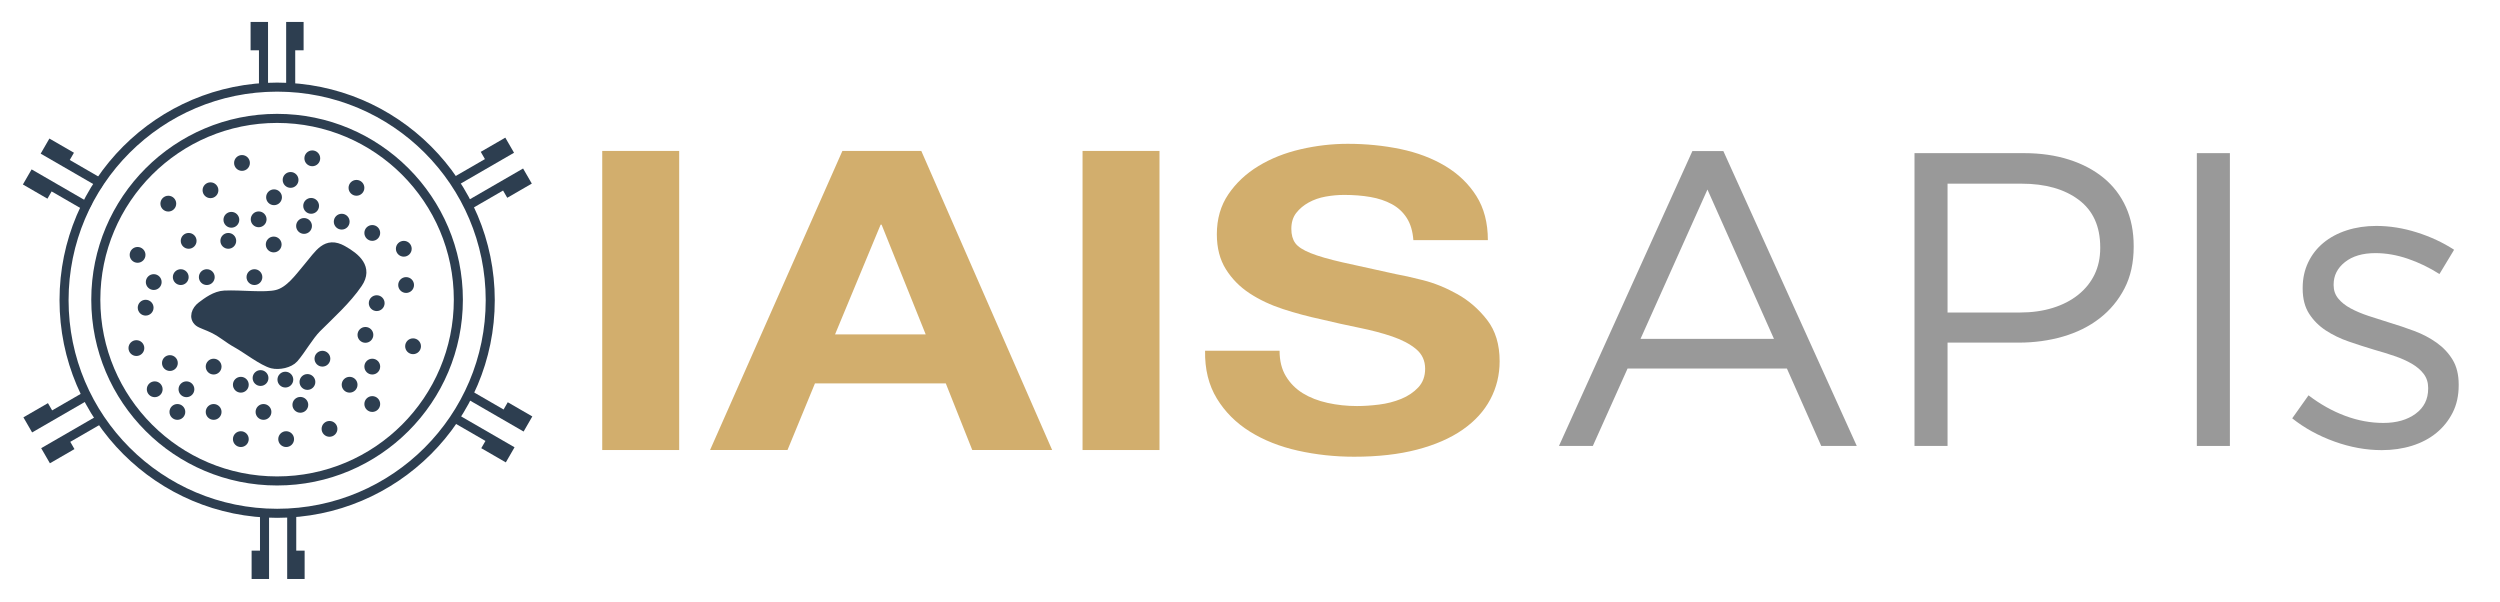 <?xml version="1.0" standalone="no"?>
<!DOCTYPE svg PUBLIC "-//W3C//DTD SVG 1.1//EN" "http://www.w3.org/Graphics/SVG/1.1/DTD/svg11.dtd">
<svg width="100%" height="100%" viewBox="0 0 540 130" version="1.1" xmlns="http://www.w3.org/2000/svg" xmlns:xlink="http://www.w3.org/1999/xlink" xml:space="preserve" style="fill-rule:evenodd;clip-rule:evenodd;stroke-linecap:round;stroke-linejoin:round;stroke-miterlimit:1.414;">
    <g id="g367" transform="matrix(0.979,0,0,0.979,340.159,-172.227)">
        <g id="IAIS" transform="matrix(0.866,0,0,0.866,-338.954,38.407)">
            <g id="rect2" transform="matrix(1.17,0,0,1,-22.95,0)">
                <rect x="142.364" y="197.246" width="16.756" height="76.201" style="fill:rgb(210,174,109);"/>
            </g>
            <g id="path6" transform="matrix(1.17,0,0,1,-22.95,0)">
                <path d="M193.058,243.992L202.984,216.03L203.197,216.03L212.802,243.992L193.058,243.992ZM194.659,197.246L165.843,273.448L182.706,273.448L188.683,256.479L217.178,256.479L222.941,273.448L240.337,273.448L211.842,197.246L194.659,197.246Z" style="fill:rgb(210,174,109);fill-rule:nonzero;"/>
            </g>
            <g id="rect10" transform="matrix(1.17,0,0,1,-22.95,0)">
                <rect x="246.954" y="197.246" width="16.756" height="76.201" style="fill:rgb(210,174,109);"/>
            </g>
            <g id="path14" transform="matrix(1.17,0,0,1,-22.95,0)">
                <path d="M289.858,248.154L273.635,248.154C273.564,252.85 274.418,256.905 276.197,260.321C277.975,263.736 280.377,266.546 283.401,268.752C286.425,270.958 289.911,272.576 293.86,273.608C297.808,274.64 301.882,275.155 306.08,275.155C311.274,275.155 315.845,274.551 319.794,273.341C323.743,272.132 327.051,270.442 329.719,268.272C332.387,266.102 334.397,263.522 335.749,260.534C337.101,257.546 337.777,254.309 337.777,250.822C337.777,246.553 336.87,243.049 335.055,240.31C333.241,237.571 331.089,235.383 328.599,233.746C326.108,232.11 323.6,230.918 321.074,230.171C318.549,229.424 316.574,228.908 315.151,228.623C310.384,227.414 306.524,226.418 303.572,225.635C300.619,224.853 298.307,224.07 296.635,223.287C294.963,222.505 293.842,221.651 293.273,220.726C292.704,219.801 292.419,218.591 292.419,217.097C292.419,215.461 292.775,214.109 293.486,213.042C294.198,211.974 295.105,211.085 296.208,210.374C297.31,209.662 298.538,209.164 299.89,208.879C301.241,208.595 302.593,208.452 303.945,208.452C306.009,208.452 307.912,208.63 309.655,208.986C311.398,209.342 312.946,209.947 314.297,210.8C315.649,211.654 316.734,212.828 317.553,214.322C318.371,215.816 318.851,217.702 318.993,219.979L335.215,219.979C335.215,215.567 334.379,211.814 332.707,208.719C331.035,205.624 328.776,203.081 325.93,201.088C323.084,199.096 319.829,197.655 316.165,196.766C312.501,195.877 308.677,195.432 304.692,195.432C301.277,195.432 297.862,195.895 294.447,196.819C291.031,197.744 287.972,199.167 285.268,201.088C282.565,203.01 280.377,205.411 278.705,208.292C277.033,211.174 276.197,214.571 276.197,218.485C276.197,221.971 276.855,224.941 278.171,227.396C279.487,229.851 281.213,231.896 283.347,233.533C285.482,235.169 287.901,236.503 290.605,237.535C293.308,238.567 296.083,239.438 298.929,240.15C301.704,240.932 304.443,241.644 307.147,242.284C309.851,242.925 312.27,243.672 314.404,244.525C316.539,245.379 318.264,246.446 319.58,247.727C320.897,249.008 321.555,250.68 321.555,252.743C321.555,254.664 321.057,256.247 320.061,257.492C319.064,258.738 317.819,259.716 316.325,260.427C314.831,261.139 313.23,261.619 311.523,261.868C309.815,262.117 308.214,262.242 306.72,262.242C304.514,262.242 302.38,261.975 300.317,261.441C298.253,260.908 296.457,260.089 294.927,258.987C293.397,257.884 292.17,256.443 291.245,254.664C290.32,252.886 289.858,250.715 289.858,248.154L289.858,248.154Z" style="fill:rgb(210,174,109);fill-rule:nonzero;"/>
            </g>
        </g>
        <g id="g1477" transform="matrix(1,0,0,1,-342.32,-0.193)">
            <g id="circle164" transform="matrix(1.306,0,0,1.306,19.444,-37.133)">
                <circle cx="28" cy="214" r="36" style="fill:none;stroke-width:1.53px;stroke:rgb(45,62,80);"/>
            </g>
            <g id="path168" transform="matrix(0,-0.739,1,0,-119,225.557)">
                <path d="M39.647,173L39.647,171L51.889,171L51.889,169.152L60.353,169.152L60.353,173L39.647,173Z" style="fill:rgb(45,62,80);"/>
            </g>
            <g id="path172" transform="matrix(-0.64,-0.37,0.5,-0.866,-46.035,385.635)">
                <path d="M39.647,173L39.647,171L51.889,171L51.889,169.152L60.353,169.152L60.353,173L39.647,173Z" style="fill:rgb(45,62,80);"/>
            </g>
            <g id="path176" transform="matrix(-0.64,0.37,-0.5,-0.866,129.078,402.485)">
                <path d="M39.647,171L51.889,171L51.889,169.152L60.353,169.152L60.353,173L39.647,173L39.647,171Z" style="fill:rgb(45,62,80);"/>
            </g>
            <g id="path180" transform="matrix(0,0.739,-1,0,231.227,259.257)">
                <path d="M51.889,171L51.889,169.152L60.353,169.152L60.353,173L39.647,173L39.647,171L51.889,171Z" style="fill:rgb(45,62,80);"/>
            </g>
            <g id="path184" transform="matrix(0.64,0.37,-0.5,0.866,158.263,99.179)">
                <path d="M51.889,171L51.889,169.152L60.353,169.152L60.353,173L39.647,173L39.647,171L51.889,171Z" style="fill:rgb(45,62,80);"/>
            </g>
            <g id="path188" transform="matrix(0.64,-0.37,0.5,0.866,-16.851,82.329)">
                <path d="M60.353,169.152L60.353,173L39.647,173L39.647,171L51.889,171L51.889,169.152L60.353,169.152Z" style="fill:rgb(45,62,80);"/>
            </g>
            <g id="path192" transform="matrix(0,-0.739,-1,0,231,225.557)">
                <path d="M51.889,169.152L51.889,171L39.647,171L39.647,173L60.353,173L60.353,169.152L51.889,169.152Z" style="fill:rgb(45,62,80);"/>
            </g>
            <g id="path196" transform="matrix(-0.64,-0.37,-0.5,0.866,128.964,82.526)">
                <path d="M51.889,169.152L51.889,171L39.647,171L39.647,173L60.353,173L60.353,169.152L51.889,169.152Z" style="fill:rgb(45,62,80);"/>
            </g>
            <g id="path200" transform="matrix(-0.64,0.37,0.5,0.866,-45.922,99.376)">
                <path d="M39.647,173L60.353,173L60.353,169.152L51.889,169.152L51.889,171L39.647,171L39.647,173Z" style="fill:rgb(45,62,80);"/>
            </g>
            <g id="path204" transform="matrix(0,0.739,1,0,-118.773,259.257)">
                <path d="M60.353,173L60.353,169.152L51.889,169.152L51.889,171L39.647,171L39.647,173L60.353,173Z" style="fill:rgb(45,62,80);"/>
            </g>
            <g id="path208" transform="matrix(0.64,0.37,0.5,-0.866,-16.737,402.288)">
                <path d="M60.353,173L60.353,169.152L51.889,169.152L51.889,171L39.647,171L39.647,173L60.353,173Z" style="fill:rgb(45,62,80);"/>
            </g>
            <g id="path212" transform="matrix(0.64,-0.37,-0.5,-0.866,158.149,385.438)">
                <path d="M60.353,173L60.353,169.152L51.889,169.152L51.889,171L39.647,171L39.647,173L60.353,173Z" style="fill:rgb(45,62,80);"/>
            </g>
            <g id="circle216" transform="matrix(1.111,0,0,1.111,24.889,4.478)">
                <circle cx="28" cy="214" r="36" style="fill:none;stroke-width:1.8px;stroke:rgb(45,62,80);"/>
            </g>
            <path id="path220" d="M38.722,247.175C37.472,246.168 38.138,244.541 39.31,243.654C40.606,242.674 42.409,241.318 44.385,241.222C48.03,241.045 53.265,241.753 56,241.06C58.788,240.354 60.841,237.405 62.79,235.102C65.34,232.086 66.817,229.225 70.475,231.276C73.408,232.921 76.168,235.23 73.834,238.657C71.364,242.284 67.752,245.511 64.742,248.521C63.048,250.215 61.248,253.436 59.7,255.185C58.732,256.279 56.431,256.778 54.921,256.398C52.917,255.894 49.141,253.01 47.333,252.012C44.902,250.668 44.295,249.817 41.881,248.609C40.727,248.03 39.193,247.555 38.722,247.175L38.722,247.175Z" style="fill:rgb(45,62,80);stroke-width:2px;stroke-linecap:square;stroke-linejoin:miter;stroke:rgb(45,62,80);"/>
            <circle id="circle222" cx="27" cy="244" r="1.744" style="fill:rgb(45,62,80);"/>
            <g id="circle224" transform="matrix(1,0,0,1,2,18)">
                <circle cx="27" cy="244" r="1.744" style="fill:rgb(45,62,80);"/>
            </g>
            <g id="circle228" transform="matrix(1,0,0,1,7,23)">
                <circle cx="27" cy="244" r="1.744" style="fill:rgb(45,62,80);"/>
            </g>
            <g id="circle232" transform="matrix(1,0,0,1,15,23)">
                <circle cx="27" cy="244" r="1.744" style="fill:rgb(45,62,80);"/>
            </g>
            <g id="circle236" transform="matrix(1,0,0,1,21,29)">
                <circle cx="27" cy="244" r="1.744" style="fill:rgb(45,62,80);"/>
            </g>
            <g id="circle240" transform="matrix(1,0,0,1,31,29)">
                <circle cx="27" cy="244" r="1.744" style="fill:rgb(45,62,80);"/>
            </g>
            <g id="circle244" transform="matrix(1,0,0,1,26,23)">
                <circle cx="27" cy="244" r="1.744" style="fill:rgb(45,62,80);"/>
            </g>
            <g id="circle248" transform="matrix(1,0,0,1,21,17)">
                <circle cx="27" cy="244" r="1.744" style="fill:rgb(45,62,80);"/>
            </g>
            <g id="circle252" transform="matrix(1,0,0,1,15,13)">
                <circle cx="27" cy="244" r="1.744" style="fill:rgb(45,62,80);"/>
            </g>
            <g id="circle256" transform="matrix(1,0,0,1,39,11.256)">
                <circle cx="27" cy="244" r="1.744" style="fill:rgb(45,62,80);"/>
            </g>
            <g id="circle260" transform="matrix(1,0,0,1,59,8.511)">
                <circle cx="27" cy="244" r="1.744" style="fill:rgb(45,62,80);"/>
            </g>
            <g id="circle264" transform="matrix(1,0,0,1,50,21.256)">
                <circle cx="27" cy="244" r="1.744" style="fill:rgb(45,62,80);"/>
            </g>
            <g id="circle268" transform="matrix(1,0,0,1,45,17)">
                <circle cx="27" cy="244" r="1.744" style="fill:rgb(45,62,80);"/>
            </g>
            <g id="circle272" transform="matrix(1,0,0,1,50,13)">
                <circle cx="27" cy="244" r="1.744" style="fill:rgb(45,62,80);"/>
            </g>
            <g id="circle276" transform="matrix(1,0,0,1,48.489,6)">
                <circle cx="27" cy="244" r="1.744" style="fill:rgb(45,62,80);"/>
            </g>
            <g id="circle280" transform="matrix(1,0,0,1,50.977,-1)">
                <circle cx="27" cy="244" r="1.744" style="fill:rgb(45,62,80);"/>
            </g>
            <g id="circle284" transform="matrix(1,0,0,1,57.466,-5)">
                <circle cx="27" cy="244" r="1.744" style="fill:rgb(45,62,80);"/>
            </g>
            <g id="circle288" transform="matrix(1,0,0,1,56.955,-13)">
                <circle cx="27" cy="244" r="1.744" style="fill:rgb(45,62,80);"/>
            </g>
            <g id="circle292" transform="matrix(1,0,0,1,50,-16.489)">
                <circle cx="27" cy="244" r="1.744" style="fill:rgb(45,62,80);"/>
            </g>
            <g id="circle296" transform="matrix(1,0,0,1,43.256,-18.977)">
                <circle cx="27" cy="244" r="1.744" style="fill:rgb(45,62,80);"/>
            </g>
            <g id="circle300" transform="matrix(1,0,0,1,36.511,-22.466)">
                <circle cx="27" cy="244" r="1.744" style="fill:rgb(45,62,80);"/>
            </g>
            <g id="circle304" transform="matrix(1,0,0,1,36.767,-32.955)">
                <circle cx="27" cy="244" r="1.744" style="fill:rgb(45,62,80);"/>
            </g>
            <g id="circle308" transform="matrix(1,0,0,1,46.511,-26.444)">
                <circle cx="27" cy="244" r="1.744" style="fill:rgb(45,62,80);"/>
            </g>
            <g id="circle312" transform="matrix(1,0,0,1,21.256,-31.932)">
                <circle cx="27" cy="244" r="1.744" style="fill:rgb(45,62,80);"/>
            </g>
            <g id="circle316" transform="matrix(1,0,0,1,5,-22.955)">
                <circle cx="27" cy="244" r="1.744" style="fill:rgb(45,62,80);"/>
            </g>
            <g id="circle320" transform="matrix(1,0,0,1,7.744,-6.744)">
                <circle cx="27" cy="244" r="1.744" style="fill:rgb(45,62,80);"/>
            </g>
            <g id="circle324" transform="matrix(1,0,0,1,13.489,-6.744)">
                <circle cx="27" cy="244" r="1.744" style="fill:rgb(45,62,80);"/>
            </g>
            <g id="circle328" transform="matrix(1,0,0,1,18.233,-14.744)">
                <circle cx="27" cy="244" r="1.744" style="fill:rgb(45,62,80);"/>
            </g>
            <g id="circle332" transform="matrix(1,0,0,1,31.977,-28.188)">
                <circle cx="27" cy="244" r="1.744" style="fill:rgb(45,62,80);"/>
            </g>
            <g id="circle336" transform="matrix(1,0,0,1,9.489,-14.744)">
                <circle cx="27" cy="244" r="1.744" style="fill:rgb(45,62,80);"/>
            </g>
            <g id="circle340" transform="matrix(1,0,0,1,24,-6.744)">
                <circle cx="27" cy="244" r="1.744" style="fill:rgb(45,62,80);"/>
            </g>
            <g id="circle360" transform="matrix(1,0,0,1,9,18)">
                <circle cx="27" cy="244" r="1.744" style="fill:rgb(45,62,80);"/>
            </g>
            <g id="circle1266" transform="matrix(1,0,0,1,14.304,-25.911)">
                <circle cx="27" cy="244" r="1.744" style="fill:rgb(45,62,80);"/>
            </g>
            <g id="circle1270" transform="matrix(1,0,0,1,18.912,-19.39)">
                <circle cx="27" cy="244" r="1.744" style="fill:rgb(45,62,80);"/>
            </g>
            <g id="circle1274" transform="matrix(1,0,0,1,-1.782,-11.651)">
                <circle cx="27" cy="244" r="1.744" style="fill:rgb(45,62,80);"/>
            </g>
            <g id="circle1278" transform="matrix(1,0,0,1,1.783,-5.652)">
                <circle cx="27" cy="244" r="1.744" style="fill:rgb(45,62,80);"/>
            </g>
            <g id="circle1282" transform="matrix(1,0,0,1,24.934,-19.493)">
                <circle cx="27" cy="244" r="1.744" style="fill:rgb(45,62,80);"/>
            </g>
            <g id="circle1286" transform="matrix(1,0,0,1,28.326,-24.362)">
                <circle cx="27" cy="244" r="1.744" style="fill:rgb(45,62,80);"/>
            </g>
            <g id="circle1290" transform="matrix(1,0,0,1,28.251,-13.945)">
                <circle cx="27" cy="244" r="1.744" style="fill:rgb(45,62,80);"/>
            </g>
            <g id="circle1294" transform="matrix(1,0,0,1,34.946,-18.032)">
                <circle cx="27" cy="244" r="1.744" style="fill:rgb(45,62,80);"/>
            </g>
            <g id="circle1298" transform="matrix(1,0,0,1,25.348,15.522)">
                <circle cx="27" cy="244" r="1.744" style="fill:rgb(45,62,80);"/>
            </g>
            <g id="circle1302" transform="matrix(1,0,0,1,5.349,12.217)">
                <circle cx="27" cy="244" r="1.744" style="fill:rgb(45,62,80);"/>
            </g>
            <g id="circle1306" transform="matrix(1,0,0,1,-2.042,8.913)">
                <circle cx="27" cy="244" r="1.744" style="fill:rgb(45,62,80);"/>
            </g>
            <g id="circle1310" transform="matrix(1,0,0,1,30.825,15.87)">
                <circle cx="27" cy="244" r="1.744" style="fill:rgb(45,62,80);"/>
            </g>
            <g id="circle1314" transform="matrix(1,0,0,1,35.694,16.391)">
                <circle cx="27" cy="244" r="1.744" style="fill:rgb(45,62,80);"/>
            </g>
            <g id="circle1318" transform="matrix(1,0,0,1,34.129,21.434)">
                <circle cx="27" cy="244" r="1.744" style="fill:rgb(45,62,80);"/>
            </g>
            <g id="circle1322" transform="matrix(1,0,0,1,40.564,26.738)">
                <circle cx="27" cy="244" r="1.744" style="fill:rgb(45,62,80);"/>
            </g>
        </g>
        <g transform="matrix(1.013,0,0,1.013,-382.92,175.057)">
            <path d="M421.381,74.658L406.895,42.134L392.318,74.658L421.381,74.658ZM403.615,33.753L410.357,33.753L439.419,97.981L431.675,97.981L424.205,81.127L389.494,81.127L381.932,97.981L374.553,97.981L403.615,33.753Z" style="fill:rgb(153,153,153);fill-rule:nonzero;"/>
            <path d="M474.95,68.919C477.561,68.919 479.945,68.585 482.101,67.917C484.257,67.249 486.11,66.292 487.659,65.047C489.207,63.802 490.392,62.329 491.212,60.628C492.032,58.928 492.442,57.015 492.442,54.889L492.442,54.707C492.442,50.151 490.878,46.705 487.75,44.366C484.622,42.028 480.477,40.859 475.314,40.859L459.189,40.859L459.189,68.919L474.95,68.919ZM451.991,34.208L475.861,34.208C479.444,34.208 482.709,34.679 485.654,35.62C488.6,36.562 491.121,37.898 493.216,39.629C495.311,41.36 496.921,43.471 498.045,45.961C499.168,48.451 499.73,51.275 499.73,54.433L499.73,54.616C499.73,58.078 499.062,61.099 497.726,63.68C496.389,66.262 494.583,68.433 492.305,70.194C490.027,71.956 487.37,73.277 484.333,74.157C481.297,75.038 478.078,75.478 474.676,75.478L459.189,75.478L459.189,97.981L451.991,97.981L451.991,34.208Z" style="fill:rgb(153,153,153);fill-rule:nonzero;"/>
            <rect x="513.487" y="34.208" width="7.197" height="63.773" style="fill:rgb(153,153,153);fill-rule:nonzero;"/>
            <path d="M553.755,98.892C550.353,98.892 546.922,98.27 543.46,97.025C539.998,95.779 536.931,94.094 534.258,91.968L537.811,86.958C540.362,88.901 543.02,90.389 545.783,91.422C548.547,92.454 551.325,92.97 554.119,92.97C556.974,92.97 559.312,92.302 561.134,90.966C562.956,89.63 563.867,87.808 563.867,85.5L563.867,85.318C563.867,84.164 563.548,83.162 562.911,82.311C562.273,81.461 561.407,80.717 560.314,80.079C559.221,79.441 557.961,78.88 556.533,78.394C555.106,77.908 553.633,77.452 552.115,77.027C550.293,76.481 548.455,75.888 546.603,75.251C544.751,74.613 543.08,73.808 541.592,72.836C540.104,71.865 538.89,70.65 537.948,69.192C537.007,67.735 536.536,65.912 536.536,63.726L536.536,63.544C536.536,61.539 536.931,59.702 537.72,58.032C538.51,56.362 539.618,54.934 541.046,53.75C542.473,52.566 544.174,51.655 546.147,51.017C548.121,50.379 550.262,50.06 552.57,50.06C555.486,50.06 558.431,50.531 561.407,51.473C564.383,52.414 567.086,53.674 569.516,55.253L566.327,60.537C564.141,59.14 561.848,58.032 559.449,57.212C557.05,56.392 554.696,55.982 552.388,55.982C549.594,55.982 547.377,56.635 545.738,57.941C544.098,59.247 543.278,60.871 543.278,62.815L543.278,62.997C543.278,64.09 543.612,65.047 544.28,65.867C544.948,66.687 545.844,67.401 546.967,68.008C548.091,68.615 549.382,69.162 550.839,69.648C552.297,70.134 553.815,70.62 555.395,71.105C557.217,71.652 559.024,72.259 560.815,72.928C562.607,73.596 564.232,74.446 565.689,75.478C567.147,76.511 568.316,77.756 569.197,79.214C570.077,80.671 570.518,82.463 570.518,84.589L570.518,84.771C570.518,87.018 570.077,89.007 569.197,90.738C568.316,92.469 567.132,93.942 565.644,95.157C564.156,96.372 562.394,97.298 560.36,97.936C558.325,98.573 556.123,98.892 553.755,98.892Z" style="fill:rgb(153,153,153);fill-rule:nonzero;"/>
        </g>
    </g>
</svg>

